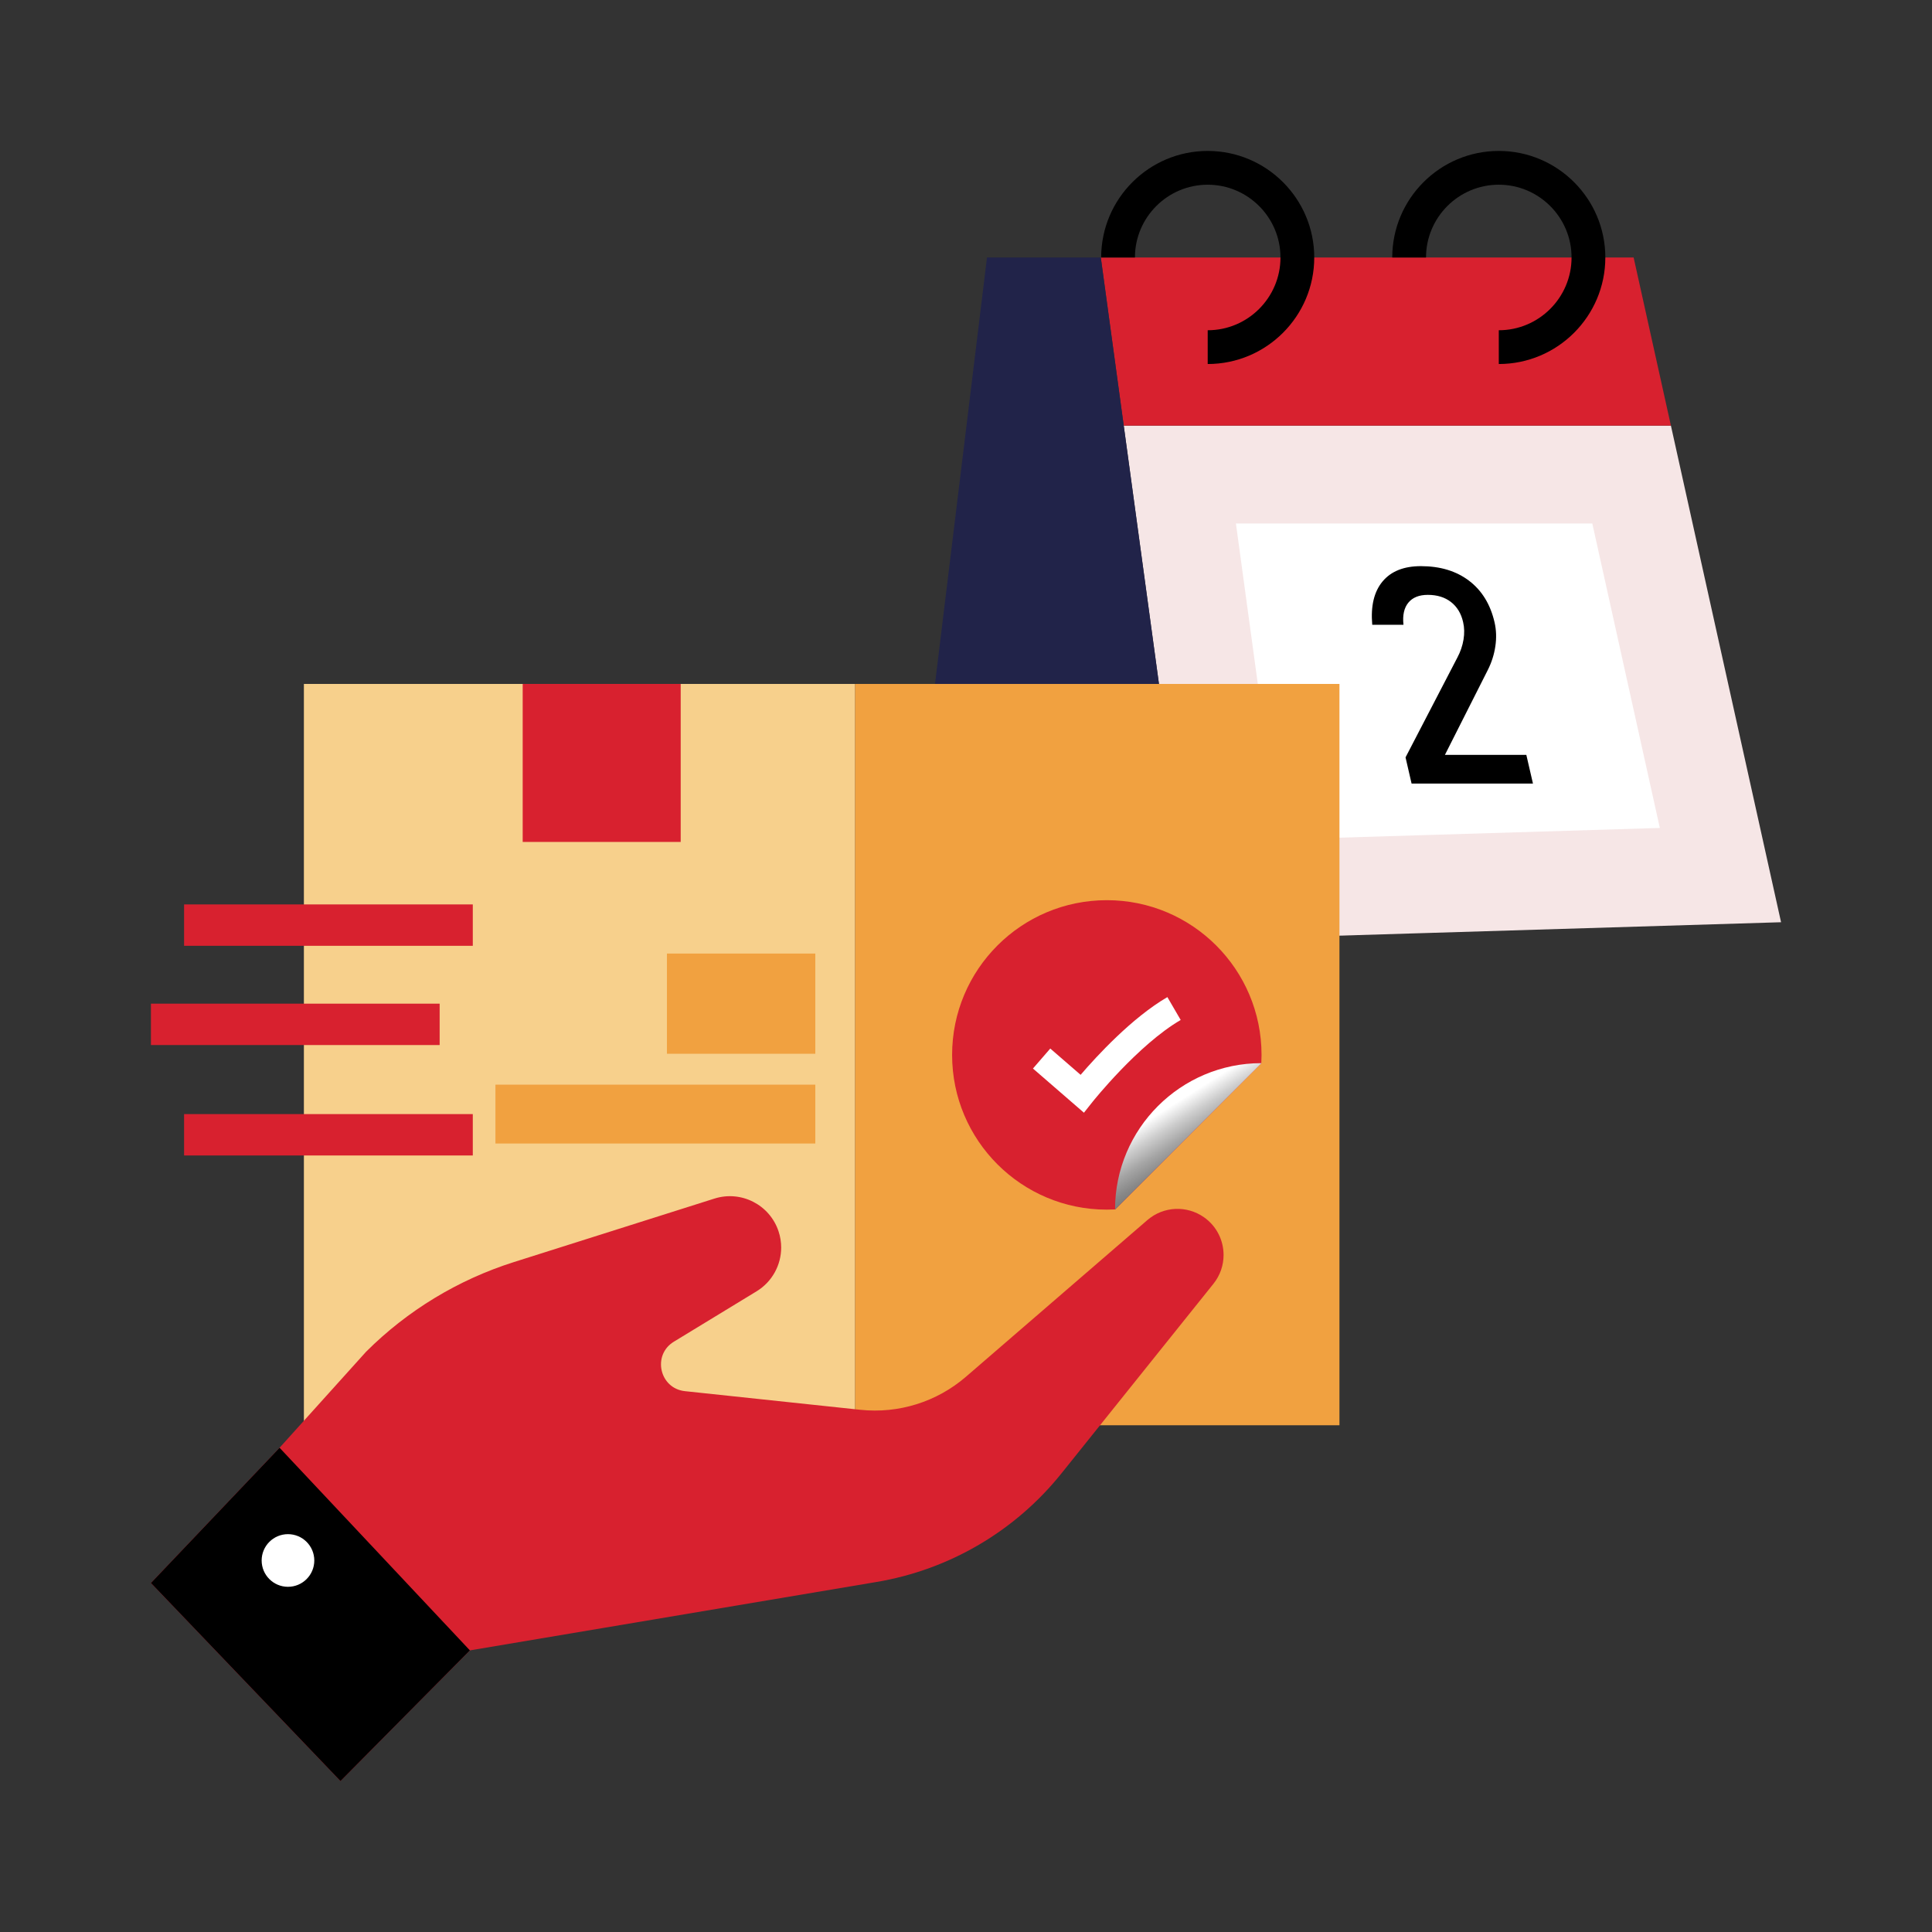 <?xml version="1.0" encoding="utf-8"?>
<!-- Generator: Adobe Illustrator 27.7.0, SVG Export Plug-In . SVG Version: 6.00 Build 0)  -->
<svg version="1.1" id="guide" xmlns="http://www.w3.org/2000/svg" xmlns:xlink="http://www.w3.org/1999/xlink" x="0px" y="0px"
	 viewBox="0 0 512 512" style="enable-background:new 0 0 512 512;" xml:space="preserve">
<rect x="0" y="0" width="512" height="512" fill="#333333" stroke="none"/>
<style type="text/css">
	.st0{fill:#D8212F;}
	.st1{fill:#212349;}
	.st2{fill:#FFFFFF;}
	.st3{fill:#C6C6C5;}
	.st4{fill:#F7D08C;}
	.st5{fill:#F1A140;}
	.st6{fill:url(#SVGID_1_);}
	.st7{fill:url(#SVGID_00000043454452416850848680000005064479781388596907_);}
	.st8{fill:#F6E6E6;}
	.st9{fill:url(#SVGID_00000083787799234503301900000001936924121668876478_);}
	.st10{fill:url(#SVGID_00000052072607573712095450000015478277463629253764_);}
	.st11{fill:url(#SVGID_00000132046137520416434030000004858930445627026863_);}
	.st12{fill:#BDECB2;}
	.st13{fill:#F3BB46;}
</style>
<g>
	<g>
		<g>
			<polygon class="st8" points="472,244.402 378.354,247.248 347.246,248.188 316.397,249.128 
				316.138,247.248 297.8,112.784 442.807,112.784 			"/>
			<polygon class="st2" points="327.533,138.737 421.98,138.737 439.874,219.414 377.565,221.307 
				338.953,222.475 			"/>
			<polygon class="st0" points="442.807,112.784 297.8,112.784 291.724,68.234 432.927,68.234 
							"/>
			<polygon class="st1" points="316.138,247.248 240.085,244.402 261.564,68.234 291.724,68.234 
				297.8,112.784 			"/>
			<path d="M320.055,96.468v-8.949c10.634,0,19.284-8.651,19.284-19.284
				s-8.651-19.284-19.284-19.284c-10.633,0-19.285,8.651-19.285,19.284h-8.949
				C291.82,52.665,304.486,40,320.055,40c15.568,0,28.234,12.665,28.234,28.234
				S335.623,96.468,320.055,96.468z"/>
			<path d="M397.195,96.468v-8.949c10.633,0,19.284-8.651,19.284-19.284
				S407.829,48.949,397.195,48.949c-10.634,0-19.285,8.651-19.285,19.284h-8.949
				C368.961,52.665,381.627,40,397.195,40s28.234,12.665,28.234,28.234
				S412.764,96.468,397.195,96.468z"/>
		</g>
		<g>
			<path d="M374.085,207.658l-1.603-6.943l13.766-26.516
				c0.8-1.516,1.333-3.085,1.6-4.707c0.266-1.621,0.233-3.151-0.099-4.589
				l-0.018-0.079c-0.525-2.275-1.599-4.04-3.223-5.295
				c-1.624-1.255-3.664-1.883-6.122-1.883c-2.302,0-4.019,0.686-5.153,2.059
				c-1.134,1.373-1.569,3.315-1.303,5.825l0.009,0.039h-8.276l-0.009-0.039
				c-0.429-4.916,0.482-8.727,2.734-11.434c2.251-2.706,5.639-4.06,10.163-4.06
				c5.125,0,9.385,1.294,12.782,3.883c3.395,2.589,5.64,6.25,6.732,10.983
				l0.009,0.039c0.465,2.014,0.534,4.126,0.207,6.335
				c-0.327,2.21-1.003,4.321-2.029,6.335l-11.334,22.437h21.574l1.757,7.61
				H374.085z"/>
		</g>
	</g>
	<rect x="226.566" y="181.251" class="st5" width="128.404" height="196.457"/>
	<rect x="80.535" y="181.251" class="st4" width="146.031" height="196.457"/>
	<rect x="176.745" y="252.702" class="st5" width="39.319" height="26.553"/>
	<rect x="131.298" y="287.446" class="st5" width="84.766" height="15.599"/>
	<path class="st0" d="M324.26,332.59c0,2.67-0.88,5.37-2.69,7.63l-40.27,50.24
		c-12.25,15.29-29.7,25.53-49.01,28.78l-107.76,18.13L90.23,472L40,419.51
		l34.09-35.84l22.92-25.44c10.95-10.93,24.37-19.07,39.12-23.75
		l53.19-16.84c7.08-2.24,14.65,1.61,17,8.66
		c0.47,1.42,0.7,2.87,0.7,4.3c0,4.64-2.38,9.09-6.52,11.61
		l-21.922,13.354c-5.792,3.528-3.803,12.393,2.94,13.109l46.461,4.936
		c10.151,1.079,20.295-2.095,28.021-8.767l48.06-41.502
		c4.25-3.68,10.46-3.97,15.04-0.73C322.48,325,324.26,328.77,324.26,332.59z"/>
	<polygon points="124.53,437.37 90.23,472 40,419.51 74.09,383.67 	"/>
	<circle class="st2" cx="76.316" cy="413.543" r="6.976"/>
	<rect x="138.519" y="181.251" class="st0" width="41.872" height="41.872"/>
	<rect x="40" y="265.979" class="st0" width="76.511" height="10.968"/>
	<rect x="48.784" y="239.681" class="st0" width="76.511" height="10.968"/>
	<rect x="48.784" y="295.246" class="st0" width="76.511" height="10.968"/>
	<g>
		<g>
			<path class="st0" d="M334.322,279.565c0,0.731-0.022,1.454-0.059,2.177v0.059
				l-38.706,38.706h-0.059c-0.723,0.037-1.447,0.059-2.177,0.059
				c-22.645,0-41.001-18.364-41.001-41.001c0-22.645,18.357-41.009,41.001-41.009
				S334.322,256.92,334.322,279.565z"/>
			<path class="st2" d="M287.253,294.88l-13.51-11.707l4.593-5.299l8.04,6.968
				c4.245-4.944,13.608-15.135,22.993-20.598l3.528,6.061
				c-11.272,6.561-23.248,21.558-23.368,21.709L287.253,294.88z"/>
		</g>
		
			<linearGradient id="SVGID_1_" gradientUnits="userSpaceOnUse" x1="304.94" y1="285.395" x2="322.466" y2="313.098">
			<stop  offset="0.285" style="stop-color:#FFFFFF"/>
			<stop  offset="0.425" style="stop-color:#CDCDCD"/>
			<stop  offset="0.557" style="stop-color:#A5A5A5"/>
			<stop  offset="0.677" style="stop-color:#888888"/>
			<stop  offset="0.782" style="stop-color:#767676"/>
			<stop  offset="0.858" style="stop-color:#707070"/>
		</linearGradient>
		<path class="st6" d="M334.322,281.742l-0.059,0.059l-38.706,38.706l-0.059,0.059v-0.059
			c0.03-21.397,17.367-38.735,38.765-38.765H334.322z"/>
	</g>
</g>
</svg>
